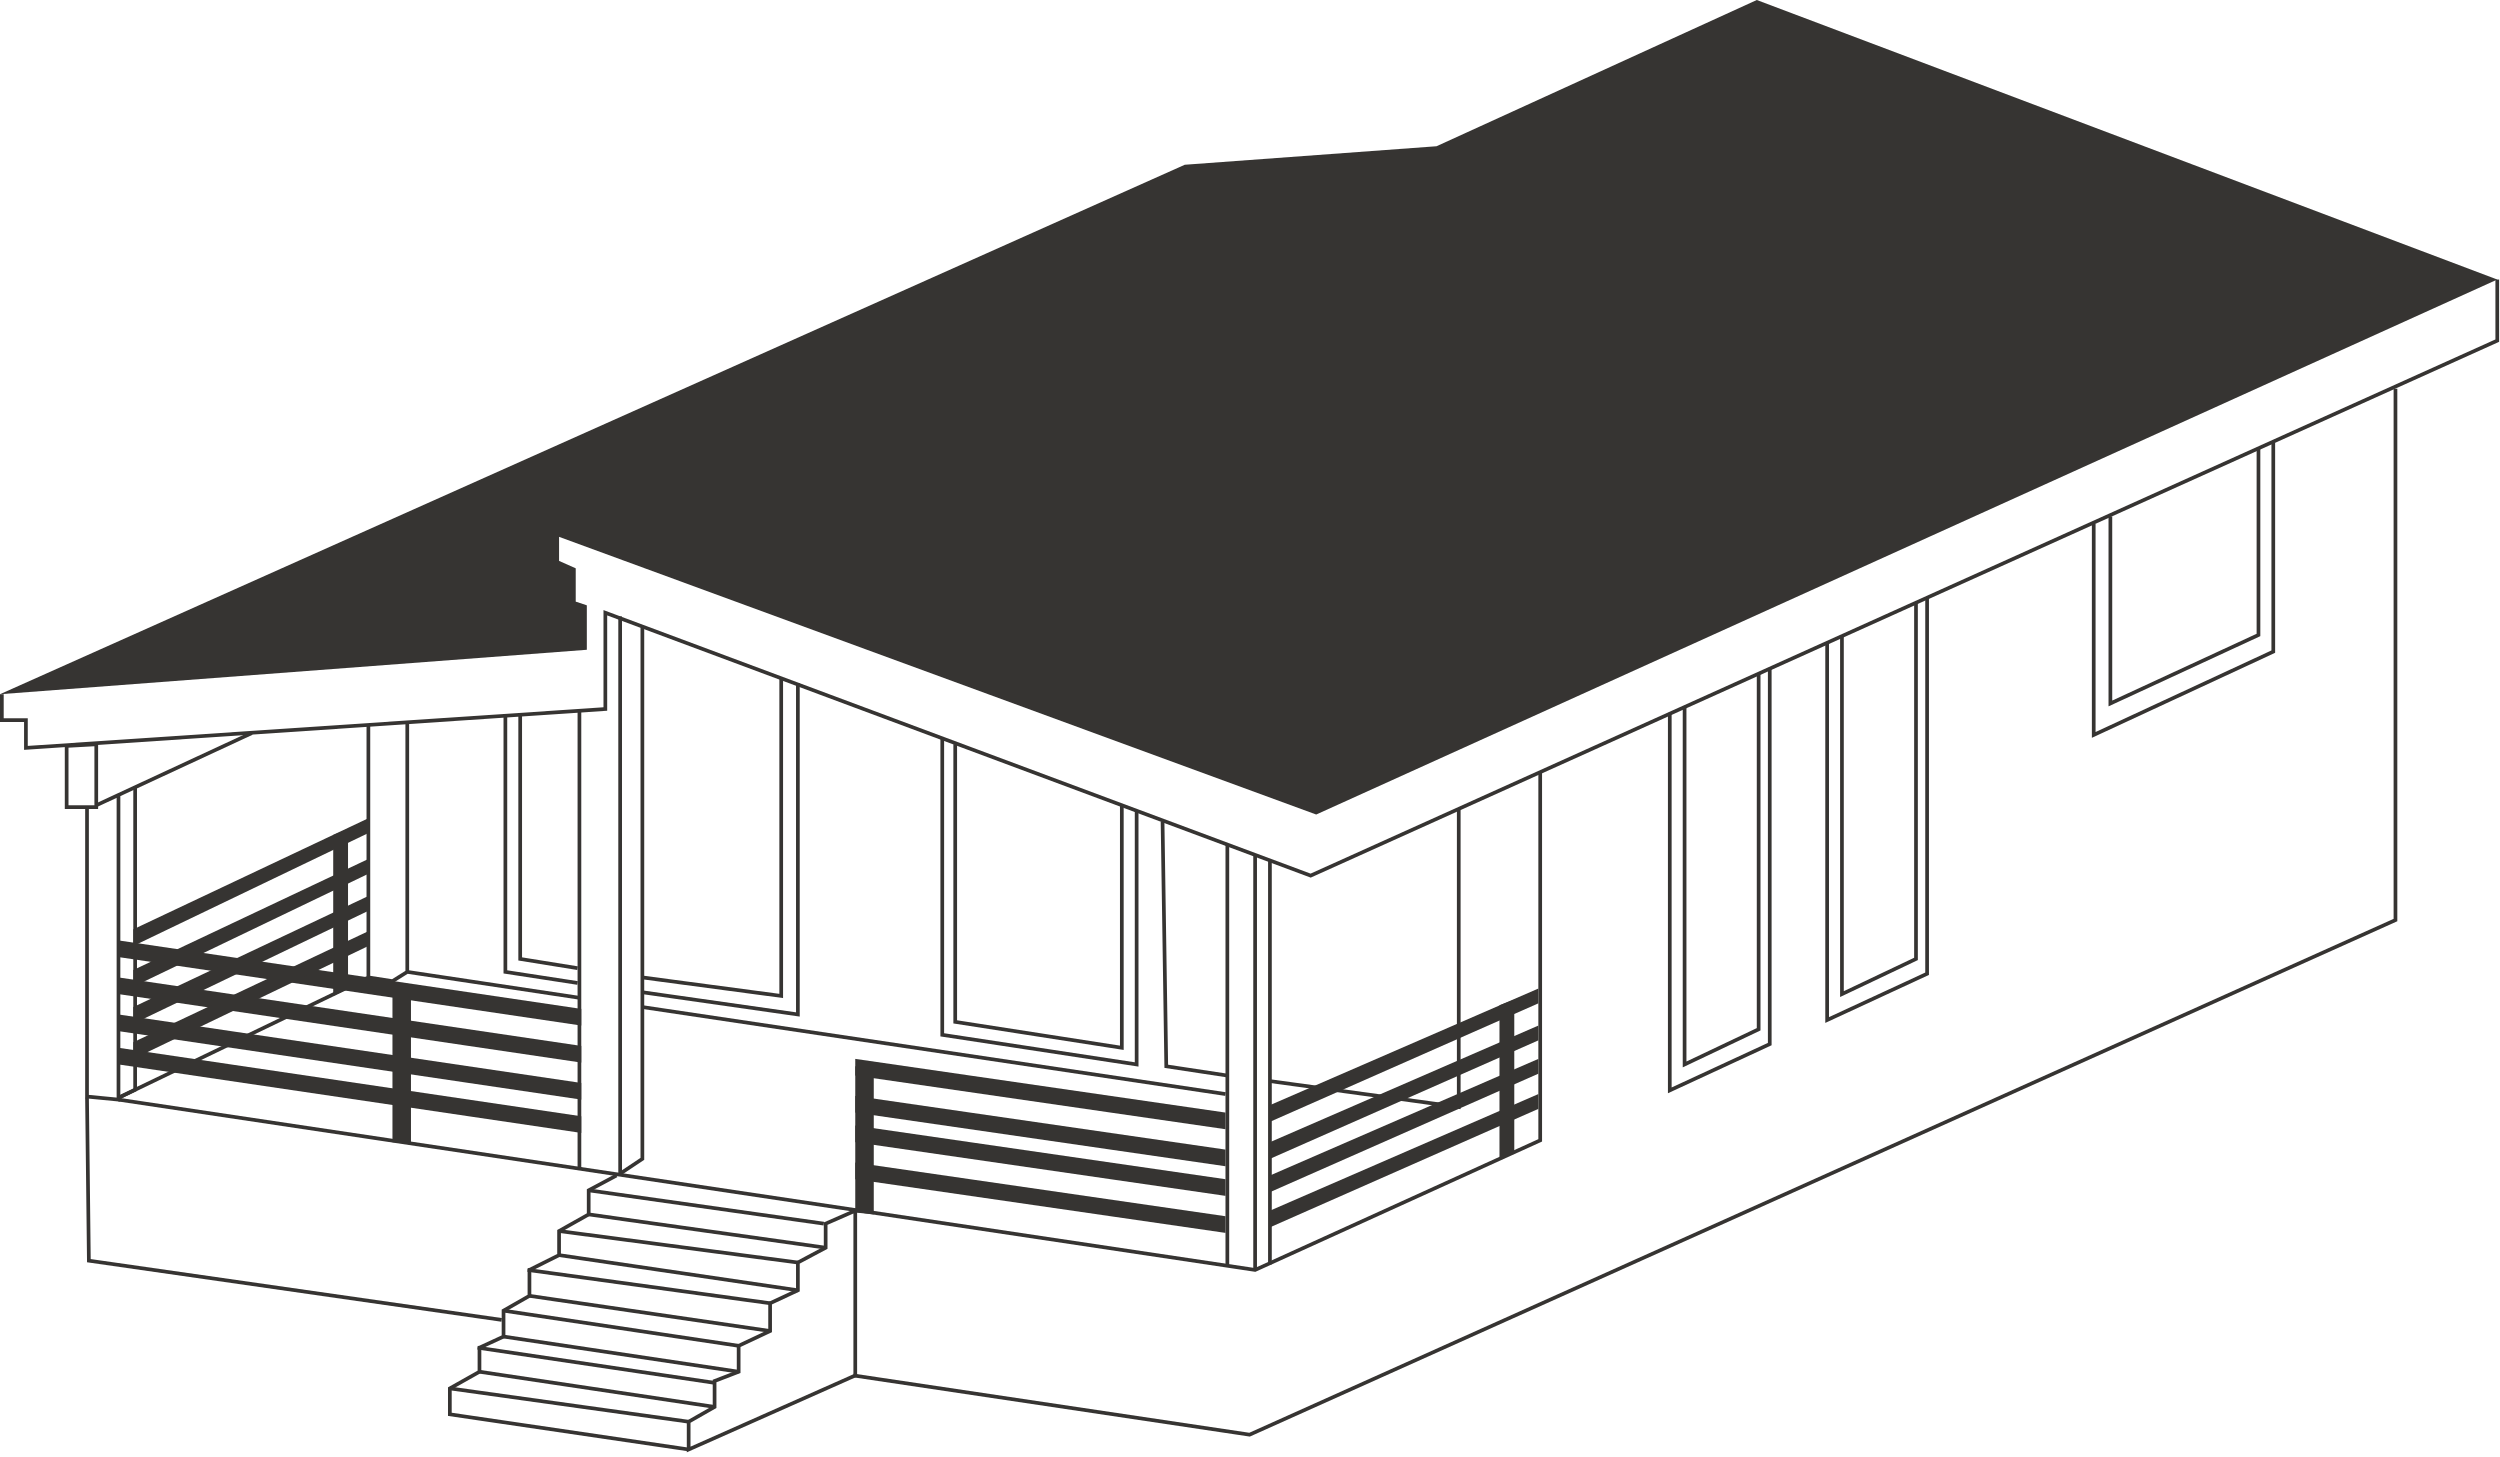 <?xml version="1.0" encoding="UTF-8"?> <svg xmlns="http://www.w3.org/2000/svg" width="345" height="201" viewBox="0 0 345 201" fill="none"> <path d="M160.433 113.427L160.944 147.148L169.374 148.426M175.25 149.192L201.307 152.769V111.639" stroke="#363432" stroke-width="0.511"></path> <path d="M50.838 134.886L54.159 135.397L56.203 134.12M56.203 134.12V99.632M56.203 134.12L79.961 137.696M88.647 138.974L169.119 150.981" stroke="#363432" stroke-width="0.511"></path> <path d="M79.961 98.099V161.199M85.581 85.07V162.221" stroke="#363432" stroke-width="0.511"></path> <path d="M163.498 22.736L0 95.8L80.983 89.669V83.537L79.45 83.026V78.428L77.151 77.406V74.085L181.636 112.405L344.624 38.575L242.437 0L198.242 20.182L163.498 22.736Z" fill="#363432"></path> <path d="M0.255 95.8V99.376H3.576V103.208L83.537 97.843V84.559L180.869 120.835L344.623 47.006V38.575" stroke="#363432" stroke-width="0.511"></path> <path d="M9.197 111.383V102.939L13.284 102.712V111.383H9.197Z" stroke="#363432" stroke-width="0.511"></path> <path d="M13.285 111.128L16.351 109.704M34.744 101.165L16.351 109.704M12.008 111.639V151.327L16.351 151.747V109.704" stroke="#363432" stroke-width="0.511"></path> <path d="M16.35 151.747L173.206 175.25L212.548 157.367V106.529" stroke="#363432" stroke-width="0.511"></path> <path d="M330.574 53.648V126.967L172.44 197.986L117.771 189.811M69.232 182.147L12.263 173.972L12.008 151.491" stroke="#363432" stroke-width="0.511"></path> <path d="M169.374 116.493V174.739M173.206 175.25V118.025M175.25 118.792V174.483" stroke="#363432" stroke-width="0.511"></path> <path d="M88.647 86.603V159.922L85.581 161.965" stroke="#363432" stroke-width="0.511"></path> <path d="M18.649 108.573V150.381L16.35 151.492" stroke="#363432" stroke-width="0.511"></path> <path d="M50.837 100.143V134.886L16.35 151.492" stroke="#363432" stroke-width="0.511"></path> <path d="M69.742 98.61V134.12L79.705 135.652M88.647 136.93L110.106 139.995V94.267M71.786 98.61V132.331L79.705 133.609M88.647 134.886L107.807 137.441V93.501" stroke="#363432" stroke-width="0.511"></path> <path d="M130.032 101.931V142.806L156.856 146.893V111.894M131.82 102.698V141.017L154.812 144.594V111.128" stroke="#363432" stroke-width="0.511"></path> <path d="M230.43 98.354V150.469L244.225 144.083V92.223M232.473 97.588V146.893L242.692 142.039V92.99" stroke="#363432" stroke-width="0.511"></path> <path d="M252.145 88.647V140.762L265.94 134.375V82.516M254.188 87.88V137.185L264.407 132.331V83.282" stroke="#363432" stroke-width="0.511"></path> <path d="M288.933 72.297V101.42L313.713 89.924V61.056M291.232 71.275V97.077L311.669 87.625V61.823" stroke="#363432" stroke-width="0.511"></path> <path d="M85.071 162.221L81.239 164.265V167.586L77.152 169.885V173.206L73.064 175.25V178.826L69.488 180.87V184.447L66.167 185.98V189.301L62.079 191.6V195.176L95.034 200.03M95.034 200.03L118.026 189.812V167.075L113.939 168.863V172.184L110.107 174.228V178.06L106.275 179.848V183.68L101.932 185.724V189.301L98.611 190.578V194.154L95.034 196.198V200.03Z" stroke="#363432" stroke-width="0.511"></path> <path d="M81.239 164.265L113.683 168.863M81.239 167.586L113.939 172.184M77.152 169.885L110.107 174.228M77.152 173.206L110.107 178.06M72.809 175.25L106.275 179.848M73.064 178.826L106.275 183.68M69.488 180.87L101.932 185.724M69.488 184.446L101.932 189.3M65.911 185.979L98.611 190.833M66.167 189.3L98.611 194.154M62.079 191.6L95.034 196.198" stroke="#363432" stroke-width="0.511"></path> <path d="M16.35 144.594L80.216 154.046V156.345L16.35 146.893V144.594Z" fill="#363432"></path> <path d="M118.025 160.433L169.119 167.841V170.14L118.025 162.732V160.433Z" fill="#363432"></path> <path d="M118.025 155.323L169.119 162.732V165.031L118.025 157.622V155.323Z" fill="#363432"></path> <path d="M118.025 151.236L169.119 158.644V160.944L118.025 153.535V151.236Z" fill="#363432"></path> <path d="M118.025 146.126L169.119 153.535V155.834L118.025 148.426V146.126Z" fill="#363432"></path> <path d="M16.35 139.996L80.216 149.448V151.747L16.35 142.295V139.996Z" fill="#363432"></path> <path d="M16.35 134.886L80.216 144.338V146.638L16.35 137.185V134.886Z" fill="#363432"></path> <path d="M16.35 129.777L80.216 139.229V141.528L16.35 132.076V129.777Z" fill="#363432"></path> <path d="M18.394 143.827L50.838 128.5V130.543L18.394 146.127V143.827Z" fill="#363432"></path> <path d="M18.394 138.973L50.838 123.646V125.689L18.394 141.273V138.973Z" fill="#363432"></path> <path d="M18.394 133.864L50.838 118.536V120.58L18.394 136.163V133.864Z" fill="#363432"></path> <path d="M18.394 128.244L50.838 112.916V114.96L18.394 130.543V128.244Z" fill="#363432"></path> <path d="M175.25 167.075L212.293 150.98V153.024L175.25 169.374V167.075Z" fill="#363432"></path> <path d="M175.25 162.221L212.293 146.126V148.17L175.25 164.52V162.221Z" fill="#363432"></path> <path d="M175.25 157.623L212.293 141.528V143.572L175.25 159.922V157.623Z" fill="#363432"></path> <path d="M175.25 152.513L212.293 136.419V138.463L175.25 154.812V152.513Z" fill="#363432"></path> <path d="M54.159 137.444L56.714 137.696V157.878L54.159 157.626V137.444Z" fill="#363432"></path> <path d="M118.025 147.148L120.58 147.4V167.582L118.025 167.33V147.148Z" fill="#363432"></path> <path d="M45.983 115.215L48.027 114.449V136.419L45.983 137.441V115.215Z" fill="#363432"></path> <path d="M206.928 138.718L208.971 137.952V158.9L206.928 159.922V138.718Z" fill="#363432"></path> </svg> 